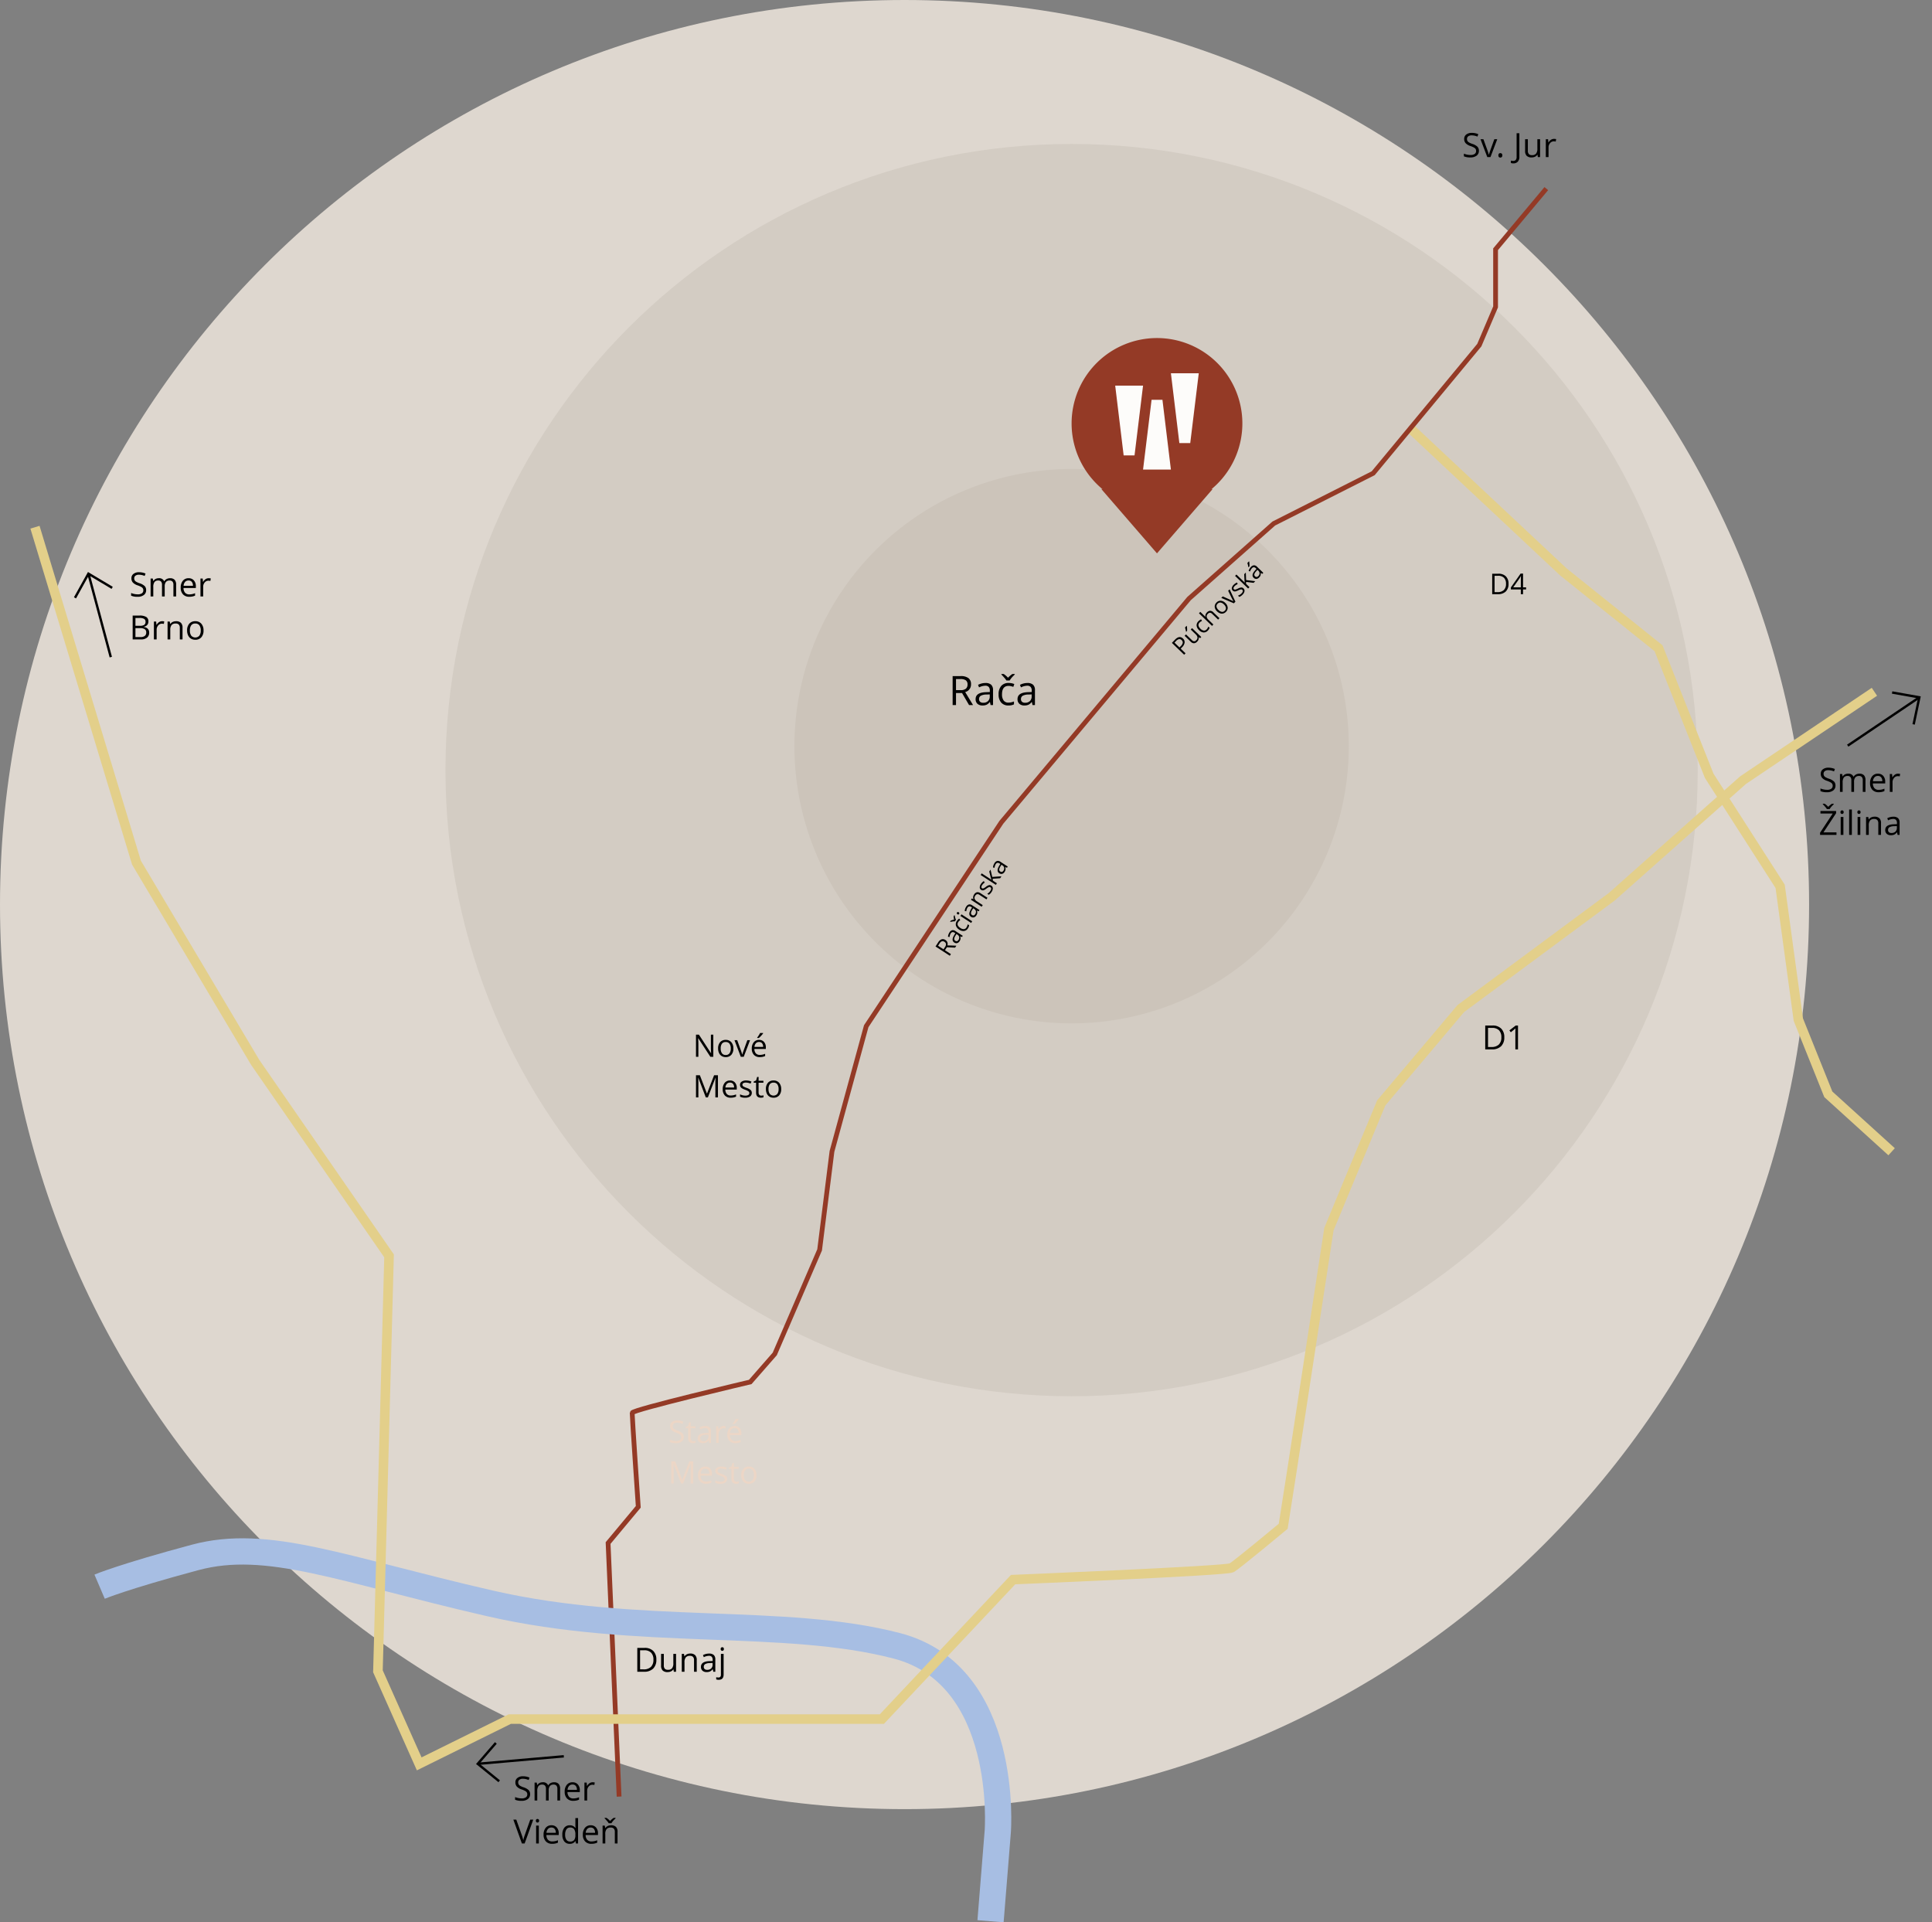 <svg xmlns="http://www.w3.org/2000/svg" width="808.963" height="804.881"><rect width="100%" height="100%" fill="#808080" stroke="none"/><g data-name="Group 2033"><path data-name="Path 19310" d="M378.751 0C587.93 0 757.5 169.573 757.5 378.751S587.93 757.5 378.751 757.5 0 587.93 0 378.751 169.573 0 378.751 0z" fill="#ded7cf"/><path data-name="Path 19423" d="M448.698 60.277c144.794 0 262.172 117.379 262.172 262.173S593.492 584.622 448.698 584.622 186.525 467.244 186.525 322.45 303.904 60.277 448.698 60.277z" fill="#d3ccc3"/><path data-name="Path 18977" d="M590.298 179.149l64.31 60.312 39.862 31.976 21.2 53.39 29.709 46.284L753 426.939l12.548 31.258 26.5 24.048" fill="none" stroke="#e3cf8a" stroke-width="4"/><path data-name="Path 19425" d="M448.699 196.37a116.061 116.061 0 11-116.061 116.061A116.061 116.061 0 01448.699 196.37z" fill="#ccc4ba"/><path data-name="Path 18978" d="M647.463 78.977l-21.236 25.386v24.156l-6.808 15.986-44.437 53.642-41.621 21.053-35.48 31.419-78.6 93.688-56.575 85.37-14.343 52.43-5.175 41.233-18.779 43.569-10.263 11.729s-49.4 11.615-49.443 12.928 2.553 39.356 2.553 39.356l-12.635 15.159 4.609 106.165" fill="none" stroke="#943a26" stroke-width="2"/><path data-name="Path 19424" d="M619.244 63.117a2.451 2.451 0 01-.957 2.059 4.15 4.15 0 01-2.6.738 6.506 6.506 0 01-2.732-.459v-1.121a7.2 7.2 0 001.34.41 7.049 7.049 0 001.435.15 2.9 2.9 0 001.75-.441 1.447 1.447 0 00.588-1.227 1.575 1.575 0 00-.209-.85 1.937 1.937 0 00-.7-.612 9.755 9.755 0 00-1.487-.636 4.746 4.746 0 01-1.989-1.183 2.611 2.611 0 01-.6-1.784 2.219 2.219 0 01.868-1.839 3.608 3.608 0 012.3-.684 6.769 6.769 0 012.741.547l-.362 1.012a6.2 6.2 0 00-2.408-.521 2.329 2.329 0 00-1.442.4 1.307 1.307 0 00-.52 1.1 1.687 1.687 0 00.191.851 1.8 1.8 0 00.646.608 8.026 8.026 0 001.391.612 5.507 5.507 0 012.164 1.2 2.366 2.366 0 01.592 1.67zm3.513 2.659l-2.843-7.492h1.216l1.613 4.443a21.031 21.031 0 01.643 2.023h.055a15.284 15.284 0 01.475-1.5q.4-1.138 1.794-4.966h1.22l-2.846 7.492zm4.648-.725a1.018 1.018 0 01.208-.694.756.756 0 01.6-.236.809.809 0 01.619.236.976.976 0 01.222.694.959.959 0 01-.226.684.8.8 0 01-.616.241.81.81 0 01-.582-.217.936.936 0 01-.224-.708zm6.241 3.356a2.292 2.292 0 01-1.012-.185v-.99a3.714 3.714 0 001.012.137 1.281 1.281 0 001.029-.41 1.766 1.766 0 00.355-1.183v-9.994h1.16v9.894a2.867 2.867 0 01-.66 2.017 2.434 2.434 0 01-1.883.715zm6.092-10.123v4.86a1.955 1.955 0 00.417 1.367 1.7 1.7 0 001.306.451 2.13 2.13 0 001.719-.643 3.241 3.241 0 00.543-2.1v-3.935h1.135v7.492h-.937l-.164-1h-.062a2.262 2.262 0 01-.967.848 3.251 3.251 0 01-1.412.294 2.864 2.864 0 01-2.046-.655 2.764 2.764 0 01-.68-2.078v-4.9zm10.944-.137a4.44 4.44 0 01.9.082l-.162 1.053a3.865 3.865 0 00-.82-.1 2 2 0 00-1.555.738 2.692 2.692 0 00-.646 1.839v4.017h-1.135v-7.492h.937l.129 1.392h.055a3.293 3.293 0 011-1.128 2.262 2.262 0 011.297-.401z"/><path data-name="Path 19434" d="M298.676 442.491h-1.232l-5.071-7.789h-.051q.1 1.371.1 2.514v5.275h-1v-9.28h1.224l5.059 7.757h.046q-.013-.171-.057-1.1t-.032-1.33v-5.327h1.014zm8.4-3.485a3.838 3.838 0 01-.857 2.656 3.018 3.018 0 01-2.368.956 3.136 3.136 0 01-1.657-.438 2.891 2.891 0 01-1.117-1.257 4.38 4.38 0 01-.394-1.917 3.832 3.832 0 01.851-2.65 3.008 3.008 0 012.361-.949 2.943 2.943 0 012.32.971 3.821 3.821 0 01.859 2.628zm-5.3 0a3.3 3.3 0 00.533 2.031 1.851 1.851 0 001.568.7 1.863 1.863 0 001.571-.7 3.285 3.285 0 00.536-2.034 3.232 3.232 0 00-.538-2.012 1.885 1.885 0 00-1.584-.689 1.855 1.855 0 00-1.562.679 3.269 3.269 0 00-.526 2.025zm8.408 3.485l-2.64-6.957h1.13l1.5 4.126a19.529 19.529 0 01.6 1.879h.051a14.192 14.192 0 01.441-1.393q.365-1.055 1.66-4.612h1.13l-2.64 6.957zm7.928.127a3.2 3.2 0 01-2.434-.939 3.637 3.637 0 01-.892-2.609 4.033 4.033 0 01.828-2.672 2.752 2.752 0 012.225-.99 2.624 2.624 0 012.069.86 3.3 3.3 0 01.762 2.269v.667h-4.792a2.758 2.758 0 00.619 1.86 2.141 2.141 0 001.654.634 5.6 5.6 0 002.222-.47v.939a5.576 5.576 0 01-1.057.346 5.939 5.939 0 01-1.204.105zm-.285-6.327a1.721 1.721 0 00-1.336.546 2.516 2.516 0 00-.587 1.511h3.637a2.317 2.317 0 00-.444-1.527 1.564 1.564 0 00-1.27-.53zm-.776-1.836q.3-.394.657-.952a10.9 10.9 0 00.555-.971h1.278v.133a9.383 9.383 0 01-.832 1.016 9.441 9.441 0 01-.958.933h-.7zm-21.517 25.036l-3.149-8.227h-.05q.089.978.089 2.323v5.904h-1v-9.28h1.627l2.94 7.655h.051l2.964-7.655h1.612v9.28h-1.079v-5.979q0-1.028.089-2.234h-.051l-3.174 8.213zm10.41.127a3.2 3.2 0 01-2.434-.939 3.637 3.637 0 01-.892-2.609 4.033 4.033 0 01.828-2.672 2.752 2.752 0 012.225-.99 2.624 2.624 0 012.069.86 3.3 3.3 0 01.762 2.269v.667h-4.792a2.758 2.758 0 00.619 1.86 2.141 2.141 0 001.654.635 5.6 5.6 0 002.222-.47v.939a5.576 5.576 0 01-1.054.345 5.939 5.939 0 01-1.207.105zm-.286-6.327a1.721 1.721 0 00-1.336.546 2.516 2.516 0 00-.587 1.511h3.637a2.317 2.317 0 00-.444-1.527 1.564 1.564 0 00-1.27-.53zm9.128 4.3a1.743 1.743 0 01-.724 1.5 3.4 3.4 0 01-2.031.527 4.417 4.417 0 01-2.158-.438v-.978a5.219 5.219 0 001.076.4 4.493 4.493 0 001.108.146 2.512 2.512 0 001.27-.263.907.907 0 00.092-1.5 5.542 5.542 0 00-1.374-.682 7.452 7.452 0 01-1.381-.632 1.886 1.886 0 01-.609-.613 1.6 1.6 0 01-.2-.819 1.561 1.561 0 01.692-1.343 3.224 3.224 0 011.9-.492 5.553 5.553 0 012.2.457l-.375.857a5.041 5.041 0 00-1.9-.432 2.184 2.184 0 00-1.13.235.726.726 0 00-.381.647.789.789 0 00.143.476 1.409 1.409 0 00.46.375 10.284 10.284 0 001.219.514 4.553 4.553 0 011.673.908 1.6 1.6 0 01.43 1.15zm3.965 1.157a3.442 3.442 0 00.54-.041 3.492 3.492 0 00.413-.086v.806a1.926 1.926 0 01-.5.136 3.79 3.79 0 01-.6.054q-2.019 0-2.019-2.126v-4.138h-1v-.508l1-.438.444-1.485h.609v1.612h2.013v.819h-2.021v4.094a1.408 1.408 0 00.3.965 1.038 1.038 0 00.821.336zm8.347-2.742a3.838 3.838 0 01-.857 2.656 3.018 3.018 0 01-2.368.955 3.136 3.136 0 01-1.657-.438 2.891 2.891 0 01-1.117-1.257 4.38 4.38 0 01-.394-1.917 3.832 3.832 0 01.851-2.65 3.008 3.008 0 012.361-.949 2.943 2.943 0 012.32.971 3.821 3.821 0 01.857 2.629zm-5.3 0a3.3 3.3 0 00.533 2.031 2.116 2.116 0 003.139 0 3.285 3.285 0 00.536-2.034 3.232 3.232 0 00-.536-2.015 1.885 1.885 0 00-1.584-.689 1.855 1.855 0 00-1.562.679 3.269 3.269 0 00-.53 2.028z"/><path data-name="Path 19435" d="M286.316 601.678a2.276 2.276 0 01-.889 1.91 3.853 3.853 0 01-2.412.686 6.042 6.042 0 01-2.539-.427v-1.039a6.685 6.685 0 001.244.381 6.546 6.546 0 001.333.14 2.69 2.69 0 001.625-.409 1.344 1.344 0 00.546-1.139 1.463 1.463 0 00-.194-.79 1.8 1.8 0 00-.647-.568 9.058 9.058 0 00-1.38-.592 4.407 4.407 0 01-1.85-1.1 2.424 2.424 0 01-.557-1.655 2.06 2.06 0 01.807-1.708 3.35 3.35 0 012.133-.635 6.286 6.286 0 012.545.508l-.336.939a5.752 5.752 0 00-2.234-.482 2.162 2.162 0 00-1.339.368 1.213 1.213 0 00-.482 1.022 1.566 1.566 0 00.178.79 1.673 1.673 0 00.6.565 7.453 7.453 0 001.292.568 5.114 5.114 0 012.007 1.118 2.2 2.2 0 01.549 1.549zm3.987 1.726a3.442 3.442 0 00.54-.041 3.493 3.493 0 00.413-.086v.806a1.926 1.926 0 01-.5.136 3.79 3.79 0 01-.6.054q-2.025.001-2.025-2.126v-4.138h-1v-.508l1-.438.444-1.485h.609v1.612h2.019v.819h-2.018v4.094a1.408 1.408 0 00.3.965 1.038 1.038 0 00.818.336zm6.62.743l-.21-.99h-.051a2.928 2.928 0 01-1.037.89 3.163 3.163 0 01-1.292.227 2.324 2.324 0 01-1.622-.533 1.945 1.945 0 01-.587-1.517q0-2.107 3.371-2.209l1.181-.038v-.43a1.764 1.764 0 00-.352-1.209 1.449 1.449 0 00-1.127-.39 4.591 4.591 0 00-1.968.533l-.326-.809a4.951 4.951 0 011.127-.438 4.88 4.88 0 011.228-.159 2.65 2.65 0 011.844.552 2.305 2.305 0 01.6 1.771v4.749zm-2.38-.743a2.139 2.139 0 001.546-.54 2 2 0 00.562-1.511v-.628l-1.054.044a3.833 3.833 0 00-1.812.39 1.177 1.177 0 00-.555 1.076 1.086 1.086 0 00.346.87 1.436 1.436 0 00.966.299zm8.506-6.341a4.123 4.123 0 01.832.076l-.146.978a3.589 3.589 0 00-.762-.1 1.854 1.854 0 00-1.444.686 2.5 2.5 0 00-.6 1.708v3.736h-1.055v-6.957h.87l.121 1.289h.051a3.058 3.058 0 01.933-1.047 2.1 2.1 0 011.199-.369zm4.811 7.211a3.2 3.2 0 01-2.434-.939 3.637 3.637 0 01-.892-2.609 4.033 4.033 0 01.828-2.672 2.752 2.752 0 012.225-.99 2.624 2.624 0 012.069.86 3.3 3.3 0 01.762 2.269v.667h-4.793a2.758 2.758 0 00.619 1.86 2.141 2.141 0 001.654.635 5.6 5.6 0 002.222-.47v.939a5.576 5.576 0 01-1.057.345 5.939 5.939 0 01-1.203.105zm-.286-6.327a1.721 1.721 0 00-1.336.546 2.516 2.516 0 00-.587 1.511h3.637a2.317 2.317 0 00-.444-1.527 1.564 1.564 0 00-1.27-.53zm-.781-1.836q.3-.394.657-.952a10.9 10.9 0 00.555-.971h1.282v.133a9.383 9.383 0 01-.832 1.016 9.441 9.441 0 01-.958.933h-.7zm-21.607 25.036l-3.149-8.227h-.05q.089.978.089 2.323v5.904h-1v-9.28h1.627l2.94 7.655h.051l2.964-7.655h1.612v9.28h-1.079v-5.979q0-1.028.089-2.234h-.051l-3.174 8.213zm10.41.127a3.2 3.2 0 01-2.434-.939 3.637 3.637 0 01-.892-2.609 4.033 4.033 0 01.828-2.672 2.752 2.752 0 012.225-.99 2.624 2.624 0 012.069.86 3.3 3.3 0 01.762 2.269v.667h-4.792a2.758 2.758 0 00.619 1.86 2.141 2.141 0 001.654.635 5.6 5.6 0 002.222-.47v.939a5.576 5.576 0 01-1.054.345 5.939 5.939 0 01-1.207.105zm-.286-6.327a1.721 1.721 0 00-1.336.546 2.516 2.516 0 00-.587 1.511h3.637a2.317 2.317 0 00-.444-1.527 1.564 1.564 0 00-1.27-.53zm9.128 4.3a1.743 1.743 0 01-.724 1.5 3.4 3.4 0 01-2.031.527 4.417 4.417 0 01-2.158-.438v-.978a5.219 5.219 0 001.076.4 4.493 4.493 0 001.108.146 2.512 2.512 0 001.27-.263.907.907 0 00.092-1.5 5.542 5.542 0 00-1.374-.682 7.452 7.452 0 01-1.381-.632 1.886 1.886 0 01-.609-.613 1.6 1.6 0 01-.2-.819 1.561 1.561 0 01.692-1.343 3.224 3.224 0 011.9-.492 5.553 5.553 0 012.2.457l-.375.857a5.041 5.041 0 00-1.9-.432 2.184 2.184 0 00-1.13.235.726.726 0 00-.381.647.789.789 0 00.143.476 1.409 1.409 0 00.46.375 10.284 10.284 0 001.219.514 4.553 4.553 0 011.673.908 1.6 1.6 0 01.43 1.15zm3.965 1.157a3.442 3.442 0 00.54-.041 3.492 3.492 0 00.413-.086v.806a1.926 1.926 0 01-.5.136 3.79 3.79 0 01-.6.054q-2.019 0-2.019-2.126v-4.138h-1v-.508l1-.438.444-1.485h.609v1.612h2.013v.819h-2.021v4.094a1.408 1.408 0 00.3.965 1.038 1.038 0 00.821.336zm8.347-2.742a3.838 3.838 0 01-.857 2.656 3.018 3.018 0 01-2.368.955 3.136 3.136 0 01-1.657-.438 2.891 2.891 0 01-1.117-1.257 4.38 4.38 0 01-.394-1.917 3.832 3.832 0 01.851-2.65 3.008 3.008 0 012.361-.949 2.943 2.943 0 012.32.971 3.821 3.821 0 01.857 2.629zm-5.3 0a3.3 3.3 0 00.533 2.031 2.116 2.116 0 003.139 0 3.285 3.285 0 00.536-2.034 3.232 3.232 0 00-.536-2.015 1.885 1.885 0 00-1.584-.689 1.855 1.855 0 00-1.562.679 3.269 3.269 0 00-.53 2.028z" fill="#ecd6c6"/><path data-name="Path 19437" d="M274.828 694.883a5.046 5.046 0 01-1.344 3.784 5.315 5.315 0 01-3.865 1.309h-2.769v-9.994h3.063a4.9 4.9 0 013.623 1.294 4.879 4.879 0 011.292 3.607zm-1.23.041a4.024 4.024 0 00-.982-2.948 3.931 3.931 0 00-2.916-.991h-1.688v7.991h1.415a4.3 4.3 0 003.124-1.027 4.046 4.046 0 001.046-3.025zm4.354-2.44v4.86a1.955 1.955 0 00.417 1.367 1.7 1.7 0 001.307.452 2.13 2.13 0 001.719-.643 3.241 3.241 0 00.543-2.1v-3.936h1.138v7.492h-.937l-.163-1h-.062a2.262 2.262 0 01-.967.848 3.251 3.251 0 01-1.412.294 2.864 2.864 0 01-2.047-.649 2.764 2.764 0 01-.68-2.078v-4.9zm12.653 7.492v-4.847a1.955 1.955 0 00-.417-1.367 1.7 1.7 0 00-1.306-.451 2.153 2.153 0 00-1.723.636 3.21 3.21 0 00-.547 2.1v3.929h-1.136v-7.492h.923l.185 1.025h.055a2.317 2.317 0 01.978-.858 3.176 3.176 0 011.4-.3 2.846 2.846 0 012.037.653 2.778 2.778 0 01.684 2.088v4.884zm8.071 0l-.226-1.066h-.055a3.153 3.153 0 01-1.119.953 3.407 3.407 0 01-1.391.25 2.5 2.5 0 01-1.747-.574 2.094 2.094 0 01-.632-1.634q0-2.27 3.63-2.379l1.271-.041v-.465a1.9 1.9 0 00-.379-1.3 1.56 1.56 0 00-1.213-.42 4.944 4.944 0 00-2.119.574l-.349-.868a5.332 5.332 0 011.213-.472 5.255 5.255 0 011.323-.171 2.854 2.854 0 011.986.595 2.482 2.482 0 01.646 1.907v5.111zm-2.561-.8a2.3 2.3 0 001.661-.581 2.15 2.15 0 00.6-1.627v-.677l-1.135.048a4.128 4.128 0 00-1.952.42 1.268 1.268 0 00-.6 1.159 1.169 1.169 0 00.373.937 1.546 1.546 0 001.053.321zm4.833 4.163a2.731 2.731 0 01-1.053-.171v-.922a3.328 3.328 0 00.93.137.977.977 0 00.783-.291 1.333 1.333 0 00.25-.885v-8.723h1.135v8.64q-.001 2.215-2.045 2.215zm.813-12.886a.754.754 0 01.191-.571.669.669 0 01.479-.181.669.669 0 01.472.185.74.74 0 01.2.567.752.752 0 01-.2.571.662.662 0 01-.472.188.655.655 0 01-.479-.188.768.768 0 01-.191-.57z"/><path data-name="Path 19430" d="M768.549 328.917a2.451 2.451 0 01-.957 2.059 4.15 4.15 0 01-2.6.738 6.506 6.506 0 01-2.732-.459v-1.121a7.2 7.2 0 001.34.41 7.049 7.049 0 001.435.15 2.9 2.9 0 001.75-.441 1.447 1.447 0 00.588-1.227 1.575 1.575 0 00-.209-.85 1.937 1.937 0 00-.7-.612 9.755 9.755 0 00-1.487-.636 4.746 4.746 0 01-1.989-1.183 2.611 2.611 0 01-.6-1.784 2.219 2.219 0 01.868-1.839 3.608 3.608 0 012.3-.684 6.769 6.769 0 012.741.547l-.362 1.012a6.2 6.2 0 00-2.408-.521 2.329 2.329 0 00-1.442.4 1.307 1.307 0 00-.52 1.1 1.687 1.687 0 00.191.851 1.8 1.8 0 00.646.608 8.026 8.026 0 001.391.612 5.507 5.507 0 012.164 1.2 2.366 2.366 0 01.592 1.67zm11.423 2.659v-4.874a2.023 2.023 0 00-.383-1.343 1.481 1.481 0 00-1.189-.448 1.92 1.92 0 00-1.565.608 2.891 2.891 0 00-.506 1.873v4.184h-1.136v-4.874a2.023 2.023 0 00-.383-1.343 1.49 1.49 0 00-1.2-.448 1.853 1.853 0 00-1.562.639 3.459 3.459 0 00-.5 2.1v3.926h-1.126v-7.492h.923l.185 1.025h.055a2.23 2.23 0 01.906-.854 2.767 2.767 0 011.309-.308 2.226 2.226 0 012.3 1.271h.055a2.389 2.389 0 01.971-.93 3.012 3.012 0 011.449-.342 2.537 2.537 0 011.9.653 2.921 2.921 0 01.632 2.088v4.889zm6.638.137a3.442 3.442 0 01-2.622-1.012 3.917 3.917 0 01-.96-2.81 4.344 4.344 0 01.892-2.878 2.963 2.963 0 012.4-1.066 2.825 2.825 0 012.229.926 3.55 3.55 0 01.82 2.444v.718h-5.166a2.97 2.97 0 00.667 2 2.305 2.305 0 001.781.684 6.035 6.035 0 002.393-.506v1.014a6.005 6.005 0 01-1.139.373 6.4 6.4 0 01-1.296.113zm-.308-6.815a1.853 1.853 0 00-1.439.588 2.71 2.71 0 00-.628 1.626h3.917a2.5 2.5 0 00-.479-1.644 1.684 1.684 0 00-1.371-.571zm8.415-.95a4.44 4.44 0 01.9.082l-.162 1.052a3.865 3.865 0 00-.82-.1 2 2 0 00-1.555.738 2.692 2.692 0 00-.645 1.836v4.02h-1.136v-7.492h.936l.13 1.392h.055a3.293 3.293 0 011-1.128 2.262 2.262 0 011.297-.401zm-25.751 25.628h-6.87v-.909l5.3-8.039h-5.136v-1.046h6.555v.909l-5.3 8.032h5.451zm-5.731-13.036h.786a7.77 7.77 0 011.5 1.292 9.956 9.956 0 011.514-1.292h.81v.171l-.452.465a8.012 8.012 0 00-1.3 1.606h-1.133a5.445 5.445 0 00-.506-.706q-.349-.436-1.219-1.365zm8.629 13.036h-1.135v-7.492h1.135zm-1.229-9.522a.754.754 0 01.191-.571.709.709 0 01.95 0 .74.74 0 01.2.567.752.752 0 01-.2.571.694.694 0 01-.95 0 .768.768 0 01-.191-.567zm4.77 9.522h-1.135v-10.637h1.135zm3.541 0h-1.135v-7.492h1.135zm-1.23-9.522a.754.754 0 01.191-.571.709.709 0 01.95 0 .74.74 0 01.2.567.752.752 0 01-.2.571.694.694 0 01-.95 0 .768.768 0 01-.191-.567zm8.763 9.522v-4.847a1.955 1.955 0 00-.417-1.367 1.7 1.7 0 00-1.306-.451 2.153 2.153 0 00-1.723.636 3.21 3.21 0 00-.547 2.1v3.929h-1.134v-7.492h.923l.185 1.025h.055a2.317 2.317 0 01.978-.858 3.176 3.176 0 011.4-.3 2.846 2.846 0 012.037.653 2.778 2.778 0 01.684 2.088v4.884zm8.073 0l-.226-1.066h-.055a3.153 3.153 0 01-1.118.954 3.407 3.407 0 01-1.391.25 2.5 2.5 0 01-1.747-.574 2.094 2.094 0 01-.632-1.634q0-2.27 3.63-2.379l1.271-.041v-.465a1.9 1.9 0 00-.379-1.3 1.56 1.56 0 00-1.213-.42 4.944 4.944 0 00-2.119.574l-.349-.868a5.332 5.332 0 011.213-.472 5.255 5.255 0 011.323-.171 2.854 2.854 0 011.986.595 2.482 2.482 0 01.646 1.907v5.11zm-2.563-.8a2.3 2.3 0 001.665-.581 2.15 2.15 0 00.6-1.627v-.677l-1.135.048a4.128 4.128 0 00-1.952.42 1.268 1.268 0 00-.6 1.159 1.169 1.169 0 00.373.937 1.546 1.546 0 001.049.321z"/><path data-name="Path 19438" d="M221.962 751.223a2.451 2.451 0 01-.957 2.059 4.15 4.15 0 01-2.6.738 6.506 6.506 0 01-2.732-.459v-1.121a7.2 7.2 0 001.34.41 7.049 7.049 0 001.435.15 2.9 2.9 0 001.75-.441 1.447 1.447 0 00.588-1.227 1.575 1.575 0 00-.209-.85 1.937 1.937 0 00-.7-.612 9.755 9.755 0 00-1.487-.636 4.746 4.746 0 01-1.989-1.183 2.611 2.611 0 01-.6-1.784 2.219 2.219 0 01.868-1.839 3.608 3.608 0 012.3-.684 6.769 6.769 0 012.741.547l-.362 1.012a6.2 6.2 0 00-2.408-.521 2.329 2.329 0 00-1.442.4 1.307 1.307 0 00-.52 1.1 1.687 1.687 0 00.191.851 1.8 1.8 0 00.646.608 8.026 8.026 0 001.391.612 5.507 5.507 0 012.164 1.2 2.366 2.366 0 01.592 1.67zm11.423 2.659v-4.874a2.023 2.023 0 00-.383-1.343 1.481 1.481 0 00-1.189-.448 1.92 1.92 0 00-1.565.608 2.891 2.891 0 00-.506 1.873v4.184h-1.136v-4.874a2.023 2.023 0 00-.383-1.343 1.49 1.49 0 00-1.2-.448 1.853 1.853 0 00-1.562.639 3.459 3.459 0 00-.5 2.1v3.926h-1.126v-7.492h.923l.185 1.025h.055a2.23 2.23 0 01.906-.854 2.767 2.767 0 011.309-.308 2.226 2.226 0 012.3 1.271h.055a2.389 2.389 0 01.971-.93 3.012 3.012 0 011.449-.342 2.537 2.537 0 011.9.653 2.921 2.921 0 01.632 2.088v4.889zm6.638.137a3.442 3.442 0 01-2.622-1.012 3.917 3.917 0 01-.96-2.81 4.344 4.344 0 01.892-2.878 2.963 2.963 0 012.4-1.066 2.825 2.825 0 012.229.926 3.55 3.55 0 01.82 2.444v.718h-5.166a2.97 2.97 0 00.667 2 2.305 2.305 0 001.781.684 6.035 6.035 0 002.393-.506v1.014a6.005 6.005 0 01-1.139.373 6.4 6.4 0 01-1.296.113zm-.308-6.815a1.853 1.853 0 00-1.439.588 2.71 2.71 0 00-.628 1.626h3.917a2.5 2.5 0 00-.479-1.644 1.684 1.684 0 00-1.371-.571zm8.415-.95a4.44 4.44 0 01.9.082l-.162 1.052a3.865 3.865 0 00-.82-.1 2 2 0 00-1.555.738 2.692 2.692 0 00-.645 1.836v4.02h-1.136v-7.492h.936l.13 1.392h.055a3.293 3.293 0 011-1.128 2.262 2.262 0 011.297-.401zm-26.1 15.634h1.251l-3.603 9.994h-1.148l-3.582-9.994h1.23l2.3 6.467a18.138 18.138 0 01.629 2.167 18.089 18.089 0 01.641-2.208zm3.589 9.994h-1.135v-7.492h1.135zm-1.231-9.522a.754.754 0 01.191-.571.709.709 0 01.95 0 .74.74 0 01.2.567.752.752 0 01-.2.571.694.694 0 01-.95 0 .768.768 0 01-.191-.567zm6.8 9.659a3.442 3.442 0 01-2.622-1.012 3.917 3.917 0 01-.96-2.81 4.344 4.344 0 01.892-2.878 2.963 2.963 0 012.4-1.066 2.825 2.825 0 012.229.926 3.55 3.55 0 01.821 2.444v.718h-5.164a2.97 2.97 0 00.667 2 2.305 2.305 0 001.781.684 6.035 6.035 0 002.393-.506v1.012a6.005 6.005 0 01-1.138.373 6.4 6.4 0 01-1.297.115zm-.308-6.815a1.853 1.853 0 00-1.439.588 2.71 2.71 0 00-.632 1.627h3.919a2.5 2.5 0 00-.479-1.644 1.684 1.684 0 00-1.366-.572zm10.099 5.678h-.061a2.666 2.666 0 01-2.352 1.142 2.782 2.782 0 01-2.287-1 4.423 4.423 0 01-.817-2.857 4.5 4.5 0 01.82-2.878 2.76 2.76 0 012.283-1.025 2.724 2.724 0 012.338 1.107h.089l-.044-.551-.027-.526v-3.049h1.127v10.637h-.923zm-2.27.191a2.066 2.066 0 001.685-.632 3.2 3.2 0 00.523-2.041v-.239a3.76 3.76 0 00-.529-2.279 2.012 2.012 0 00-1.692-.68 1.737 1.737 0 00-1.528.776 3.858 3.858 0 00-.53 2.191 3.7 3.7 0 00.526 2.167 1.783 1.783 0 001.546.733zm8.914.95a3.442 3.442 0 01-2.622-1.012 3.917 3.917 0 01-.96-2.81 4.344 4.344 0 01.892-2.878 2.963 2.963 0 012.4-1.066 2.825 2.825 0 012.229.926 3.55 3.55 0 01.82 2.444v.718h-5.164a2.97 2.97 0 00.667 2 2.305 2.305 0 001.781.684 6.035 6.035 0 002.393-.506v1.012a6.005 6.005 0 01-1.138.373 6.4 6.4 0 01-1.297.111zm-.308-6.815a1.853 1.853 0 00-1.439.588 2.71 2.71 0 00-.632 1.627h3.917a2.5 2.5 0 00-.479-1.644 1.684 1.684 0 00-1.366-.576zm10.125 6.674v-4.847a1.955 1.955 0 00-.417-1.367 1.7 1.7 0 00-1.306-.451 2.153 2.153 0 00-1.723.636 3.21 3.21 0 00-.547 2.1v3.929h-1.134v-7.492h.923l.185 1.025h.055a2.317 2.317 0 01.978-.858 3.176 3.176 0 011.4-.3 2.846 2.846 0 012.037.653 2.778 2.778 0 01.684 2.088v4.884zm-4.286-10.726h.786a7.77 7.77 0 011.5 1.292 9.956 9.956 0 011.508-1.292h.813v.171l-.451.465a8.012 8.012 0 00-1.3 1.606h-1.133a5.445 5.445 0 00-.506-.711q-.349-.431-1.217-1.36z"/><path data-name="Path 19431" d="M400.298 290.177v5.047h-1.412v-12.136h3.332a5.237 5.237 0 013.3.855 3.1 3.1 0 011.063 2.573 3.223 3.223 0 01-2.44 3.254l3.295 5.454h-1.668l-2.939-5.047zm0-1.212h1.934a3.34 3.34 0 002.191-.594 2.209 2.209 0 00.7-1.781 2.026 2.026 0 00-.71-1.735 3.845 3.845 0 00-2.281-.531h-1.834zm14.484 6.259l-.274-1.295h-.066a3.828 3.828 0 01-1.357 1.158 4.137 4.137 0 01-1.689.3 3.039 3.039 0 01-2.121-.7 2.543 2.543 0 01-.768-1.984q0-2.756 4.408-2.889l1.544-.05v-.564a2.307 2.307 0 00-.461-1.576 1.9 1.9 0 00-1.473-.51 6 6 0 00-2.573.7l-.424-1.057a6.475 6.475 0 011.473-.573 6.381 6.381 0 011.606-.208 3.465 3.465 0 012.411.722 3.014 3.014 0 01.784 2.316v6.21zm-3.112-.971a2.8 2.8 0 002.021-.706 2.61 2.61 0 00.735-1.976v-.822l-1.378.058a5.012 5.012 0 00-2.37.51 1.539 1.539 0 00-.727 1.407 1.42 1.42 0 00.452 1.137 1.878 1.878 0 001.267.392zm10.608 1.137a3.883 3.883 0 01-3.06-1.216 5 5 0 01-1.083-3.441 5.157 5.157 0 011.1-3.528 3.96 3.96 0 013.134-1.245 6.218 6.218 0 011.312.141 4.321 4.321 0 011.029.332l-.423 1.17a6.479 6.479 0 00-1-.3 4.447 4.447 0 00-.955-.12q-2.772 0-2.772 3.536a4.211 4.211 0 00.677 2.573 2.354 2.354 0 002 .9 6.129 6.129 0 002.333-.49v1.22a4.971 4.971 0 01-2.292.468zm-2.98-13.19h.955a9.434 9.434 0 011.818 1.569 12.089 12.089 0 011.834-1.569h.988v.208l-.548.564a9.729 9.729 0 00-1.577 1.952h-1.378a6.612 6.612 0 00-.614-.863q-.423-.523-1.478-1.652zm13.032 13.024l-.274-1.295h-.066a3.828 3.828 0 01-1.357 1.158 4.137 4.137 0 01-1.689.3 3.039 3.039 0 01-2.121-.7 2.543 2.543 0 01-.768-1.984q0-2.756 4.408-2.889l1.544-.05v-.564a2.307 2.307 0 00-.461-1.576 1.9 1.9 0 00-1.473-.51 6 6 0 00-2.573.7l-.423-1.054a6.475 6.475 0 011.473-.573 6.381 6.381 0 011.606-.208 3.465 3.465 0 012.411.722 3.014 3.014 0 01.784 2.316v6.207zm-3.112-.971a2.8 2.8 0 002.021-.706 2.61 2.61 0 00.735-1.976v-.822l-1.378.058a5.012 5.012 0 00-2.37.51 1.539 1.539 0 00-.727 1.407 1.42 1.42 0 00.452 1.137 1.878 1.878 0 001.267.392z"/><path data-name="Path 19432" d="M395.669 397.869l2.49 1.618-.452.697-5.99-3.89 1.067-1.644a3.082 3.082 0 011.477-1.356 1.824 1.824 0 011.612.3 1.9 1.9 0 01.827 2.248l3.748.122-.535.824-3.433-.168zm-.599-.389l.62-.954a1.966 1.966 0 00.41-1.272 1.3 1.3 0 00-.655-.914 1.193 1.193 0 00-1.085-.207 2.263 2.263 0 00-.992.954l-.588.905zm7.733-5.142l-.727-.28-.021.033a2.253 2.253 0 01.135 1.042 2.434 2.434 0 01-.389.931 1.788 1.788 0 01-1.024.824 1.5 1.5 0 01-1.225-.257q-1.36-.883-.014-3.102l.471-.778-.28-.182a1.358 1.358 0 00-.928-.28 1.116 1.116 0 00-.727.567 3.533 3.533 0 00-.481 1.494l-.656-.13a3.81 3.81 0 01.19-.91 3.756 3.756 0 01.413-.86 2.04 2.04 0 011.129-.958 1.774 1.774 0 011.394.356l3.065 1.99zm-1.478 1.226a1.646 1.646 0 00.3-1.224 1.536 1.536 0 00-.739-.996l-.405-.263-.415.696a2.95 2.95 0 00-.508 1.333.905.905 0 00.462.81.835.835 0 00.708.144 1.1 1.1 0 00.597-.5zm3.965-4.87a2.285 2.285 0 01-1.581 1.12 2.943 2.943 0 01-2.05-.567 3.034 3.034 0 01-1.388-1.673 2.33 2.33 0 01.39-1.946 3.66 3.66 0 01.49-.601 2.542 2.542 0 01.497-.399l.442.584a3.813 3.813 0 00-.469.395 2.617 2.617 0 00-.366.433q-.889 1.368.856 2.502a2.478 2.478 0 001.489.49 1.386 1.386 0 001.084-.703 3.607 3.607 0 00.504-1.315l.603.39a2.925 2.925 0 01-.501 1.29zm-7.467-2.76l.306-.47a5.553 5.553 0 011.357-.395 7.114 7.114 0 01-.185-1.41l.317-.487.102.066.103.452a5.726 5.726 0 00.457 1.403l-.442.68a3.892 3.892 0 00-.623.027q-.395.04-1.29.2zm9.254-.175l-.442.68-4.49-2.916.442-.68zm-6.184-2.969a.538.538 0 01-.268-.337.478.478 0 01.078-.357.478.478 0 01.294-.21.53.53 0 01.418.1.537.537 0 01.265.342.473.473 0 01-.072.356.468.468 0 01-.298.214.548.548 0 01-.417-.108zm8.914-1.234l-.727-.28-.021.032a2.253 2.253 0 01.135 1.042 2.434 2.434 0 01-.389.932 1.788 1.788 0 01-1.024.824 1.5 1.5 0 01-1.226-.257q-1.36-.883-.013-3.102l.47-.778-.28-.182a1.358 1.358 0 00-.927-.28 1.116 1.116 0 00-.725.565 3.533 3.533 0 00-.48 1.494l-.657-.13a3.81 3.81 0 01.19-.91 3.756 3.756 0 01.413-.86 2.04 2.04 0 011.13-.958 1.774 1.774 0 011.393.356l3.064 1.99zm-1.477 1.225a1.646 1.646 0 00.3-1.224 1.536 1.536 0 00-.74-.996l-.405-.263-.413.699a2.95 2.95 0 00-.508 1.333.905.905 0 00.462.81.835.835 0 00.706.14 1.1 1.1 0 00.598-.5zm4.71-6.202l-2.904-1.887a1.4 1.4 0 00-.984-.28 1.214 1.214 0 00-.778.606 1.539 1.539 0 00-.29 1.28 2.294 2.294 0 001.046 1.145l2.355 1.53-.442.68-4.49-2.916.359-.553.686.288.021-.033a1.656 1.656 0 01-.133-.921 2.27 2.27 0 01.363-.957 2.034 2.034 0 011.184-.967 1.986 1.986 0 011.518.404l2.93 1.903zm2.006-5.77a1.342 1.342 0 01.663 1.096 2.617 2.617 0 01-.509 1.532 3.402 3.402 0 01-1.187 1.21l-.633-.411a4.017 4.017 0 00.71-.527 3.458 3.458 0 00.558-.654 1.933 1.933 0 00.365-.929.67.67 0 00-.332-.624.67.67 0 00-.597-.064 4.265 4.265 0 00-1.017.601 5.735 5.735 0 01-.986.626 1.452 1.452 0 01-.65.137 1.23 1.23 0 01-.613-.214 1.2 1.2 0 01-.577-1.01 2.481 2.481 0 01.478-1.43 4.274 4.274 0 011.216-1.226l.396.601a3.88 3.88 0 00-1.074 1.044 1.68 1.68 0 00-.322.828.56.56 0 00.26.518.607.607 0 00.367.107 1.085 1.085 0 00.435-.14 7.915 7.915 0 00.846-.569 3.502 3.502 0 011.29-.698 1.232 1.232 0 01.913.196zm.082-2.475a9.537 9.537 0 01-.307-.962l-.594-2.449.525-.807.731 3.062 3.84-.272-.534.823-3.152.207.11.801 1.679 1.09-.436.671-6.377-4.142.436-.67 3.38 2.195q.226.146.675.485zm6.514-4.998l-.727-.28-.02.032a2.253 2.253 0 01.135 1.043 2.434 2.434 0 01-.388.929 1.788 1.788 0 01-1.024.824 1.5 1.5 0 01-1.226-.257q-1.36-.884-.013-3.102l.47-.778-.28-.182a1.358 1.358 0 00-.928-.28 1.116 1.116 0 00-.724.565 3.533 3.533 0 00-.48 1.493l-.657-.129a3.81 3.81 0 01.19-.91 3.756 3.756 0 01.413-.86 2.04 2.04 0 011.13-.958 1.774 1.774 0 011.392.356l3.064 1.99zm-1.475 1.223a1.646 1.646 0 00.3-1.224 1.536 1.536 0 00-.74-.995l-.405-.263-.414.698a2.95 2.95 0 00-.508 1.334.905.905 0 00.462.81.835.835 0 00.706.14 1.1 1.1 0 00.599-.5z"/><path data-name="Path 19426" d="M495.332 267.369a2 2 0 01.684 1.69 3.351 3.351 0 01-1.052 1.928l-.584.604 2.02 1.952-.577.597-5.133-4.962 1.286-1.33q1.86-1.925 3.356-.48zm-1.466 3.729l.52-.537a2.776 2.776 0 00.855-1.398 1.314 1.314 0 00-.479-1.149 1.232 1.232 0 00-1.081-.4 2.423 2.423 0 00-1.254.798l-.644.667zm2.735-5.464l2.497 2.413a1.4 1.4 0 00.91.463 1.213 1.213 0 00.88-.447 1.522 1.522 0 00.525-1.203 2.315 2.315 0 00-.81-1.321l-2.02-1.955.563-.583 3.848 3.72-.465.481-.598-.415-.03.032a1.616 1.616 0 01-.046.917 2.322 2.322 0 01-.547.873 2.046 2.046 0 01-1.352.728 1.975 1.975 0 01-1.405-.682l-2.516-2.433zm-.006-1.188q-.053-.377-.175-.872a8.382 8.382 0 00-.24-.826l.685-.71.072.07a7.218 7.218 0 01.117 1.003 7.262 7.262 0 01.004 1.03l-.374.386zm9.151-.429a2.284 2.284 0 01-1.765.798 2.942 2.942 0 01-1.898-.95 3.033 3.033 0 01-1.042-1.906 2.329 2.329 0 01.755-1.834 3.658 3.658 0 01.595-.497 2.541 2.541 0 01.564-.296l.322.657a3.811 3.811 0 00-.535.298 2.616 2.616 0 00-.442.355q-1.133 1.172.362 2.618a2.477 2.477 0 001.367.765 1.385 1.385 0 001.198-.482 3.605 3.605 0 00.74-1.193l.517.499a2.924 2.924 0 01-.738 1.168zm4.296-4.587l-2.49-2.406a1.4 1.4 0 00-.91-.464 1.213 1.213 0 00-.88.447 1.528 1.528 0 00-.527 1.206 2.325 2.325 0 00.809 1.321l2.014 1.948-.563.583-5.465-5.282.564-.583 1.654 1.598a5.011 5.011 0 01.467.506l.037-.038a1.653 1.653 0 01.036-.912 2.214 2.214 0 01.541-.879 2.065 2.065 0 011.358-.734 1.964 1.964 0 011.407.676l2.512 2.429zm3.003-6.965a2.952 2.952 0 011.011 1.894 2.322 2.322 0 01-.735 1.822 2.412 2.412 0 01-1.13.681 2.224 2.224 0 01-1.292-.054 3.369 3.369 0 01-1.269-.81 2.948 2.948 0 01-1.012-1.887 2.314 2.314 0 01.738-1.813 2.264 2.264 0 011.777-.764 2.939 2.939 0 011.912.931zm-2.833 2.931a2.54 2.54 0 001.408.792 1.424 1.424 0 001.225-.494 1.433 1.433 0 00.455-1.24 2.527 2.527 0 00-.835-1.389 2.486 2.486 0 00-1.402-.78 1.45 1.45 0 00-1.227.507 1.427 1.427 0 00-.459 1.226 2.514 2.514 0 00.835 1.378zm6.424-2.788l-5.258-2.262.604-.625 3.083 1.378a15.022 15.022 0 011.358.674l.027-.028a10.917 10.917 0 01-.533-.983q-.386-.77-1.66-3.387l.604-.625 2.433 5.177zm4.017-6.256a1.341 1.341 0 01.44 1.2 2.616 2.616 0 01-.79 1.407 3.4 3.4 0 01-1.397.959l-.542-.524a4.015 4.015 0 00.797-.381 3.456 3.456 0 00.673-.535 1.932 1.932 0 00.535-.842.67.67 0 00-.207-.675.67.67 0 00-.573-.177 4.263 4.263 0 00-1.112.395 5.732 5.732 0 01-1.087.426 1.451 1.451 0 01-.665.01 1.229 1.229 0 01-.56-.327 1.2 1.2 0 01-.373-1.1 2.48 2.48 0 01.743-1.313 4.272 4.272 0 011.427-.97l.274.665a3.878 3.878 0 00-1.254.82 1.68 1.68 0 00-.474.75.559.559 0 00.156.558.607.607 0 00.34.175 1.084 1.084 0 00.453-.054 7.91 7.91 0 00.94-.397 3.5 3.5 0 011.397-.438 1.231 1.231 0 01.859.368zm.553-2.413a9.532 9.532 0 01-.117-1.003l-.115-2.516.669-.691.132 3.143 3.82.468-.682.705-3.132-.399-.044.807 1.438 1.39-.556.575-5.464-5.282.556-.575 2.896 2.8q.193.186.57.604zm7.348-3.66l-.66-.414-.027.028a2.252 2.252 0 01-.066 1.048 2.433 2.433 0 01-.56.84 1.787 1.787 0 01-1.162.611 1.5 1.5 0 01-1.153-.486q-1.166-1.126.58-3.045l.61-.673-.24-.233a1.357 1.357 0 00-.857-.451 1.115 1.115 0 00-.818.415 3.531 3.531 0 00-.758 1.373l-.619-.252a3.809 3.809 0 01.36-.857 3.754 3.754 0 01.57-.764 2.039 2.039 0 011.29-.725 1.773 1.773 0 011.3.616l2.626 2.538zm-1.683.919a1.645 1.645 0 00.528-1.143 1.535 1.535 0 00-.536-1.119l-.347-.335-.539.607a2.948 2.948 0 00-.753 1.21.905.905 0 00.298.883.835.835 0 00.666.274 1.1 1.1 0 00.683-.377zm-4.166-3.762q-.053-.377-.175-.872a8.382 8.382 0 00-.24-.826l.685-.71.072.07a7.218 7.218 0 01.116 1.003 7.262 7.262 0 01.004 1.03l-.376.389z"/><path data-name="Path 19427" d="M631.645 244.422a4.325 4.325 0 01-1.152 3.243 4.555 4.555 0 01-3.313 1.122h-2.373v-8.566h2.622a4.2 4.2 0 013.108 1.107 4.182 4.182 0 011.108 3.094zm-1.055.035a3.449 3.449 0 00-.841-2.525 3.37 3.37 0 00-2.5-.85h-1.446v6.844h1.213a3.688 3.688 0 002.678-.876 3.468 3.468 0 00.896-2.593zm8.408 2.361h-1.269v1.969h-.932v-1.969h-4.168v-.85l4.066-5.795h1.034v5.76H639zm-2.2-.885v-2.846q0-.838.059-1.893h-.047a8.8 8.8 0 01-.527.932l-2.681 3.807z"/><path data-name="Path 19433" d="M629.872 434.292a5.046 5.046 0 01-1.344 3.784 5.315 5.315 0 01-3.865 1.309h-2.769v-9.994h3.063a4.9 4.9 0 013.623 1.294 4.879 4.879 0 011.292 3.607zm-1.23.041a4.024 4.024 0 00-.982-2.948 3.931 3.931 0 00-2.916-.991h-1.688v7.991h1.415a4.3 4.3 0 003.124-1.027 4.046 4.046 0 001.046-3.025zm6.972 5.052h-1.108v-7.123q0-.889.055-1.682-.144.144-.321.3t-1.627 1.334l-.6-.779 2.646-2.044h.957z"/><path data-name="Path 19428" d="M484.449 141.545a35.751 35.751 0 11-35.751 35.751 35.751 35.751 0 0135.751-35.751z" fill="#943a26"/><g data-name="Ikona Terrasy-black"><g data-name="Group 1756" fill="#fdfcfa"><path data-name="Path 14911" d="M478.616 196.62l3.568-29.22h4.553l3.539 29.22z"/><path data-name="Path 14912" d="M501.943 156.301l-3.568 29.22h-4.553l-3.54-29.22z"/><path data-name="Path 14913" d="M478.616 161.467l-3.568 29.22h-4.553l-3.54-29.22z"/></g></g><path data-name="Path 19429" d="M484.449 231.7l-23.315-26.943h46.631z" fill="#943a26"/><path data-name="Path 18979" d="M41.711 664.358s9.572-4.092 39.973-12.248 61.191 4.937 123.465 19.234 123.159 5.435 170.434 17.792 42.2 77.7 42.2 77.7l-3.029 37.6" fill="none" stroke="#a7bee3" stroke-width="11"/><path data-name="Path 18980" d="M784.851 289.658l-55 36.99-54.991 48.841-63.2 46.808-33.313 39.5-21.9 52.85-15.485 101.062-3.666 23.365s-19.362 16.1-21.581 17.382-91.513 4.935-91.513 4.935l-54.953 58.406h-155.8l-37.918 18.748-17.284-38.762 4.655-173.941-56.044-81.021-49.715-83.625-42.5-140.448" fill="none" stroke="#e3cf8a" stroke-width="4"/><path data-name="Path 19436" d="M61.188 247.078a2.451 2.451 0 01-.957 2.059 4.15 4.15 0 01-2.6.738 6.506 6.506 0 01-2.732-.459v-1.121a7.2 7.2 0 001.34.41 7.049 7.049 0 001.435.15 2.9 2.9 0 001.75-.441 1.447 1.447 0 00.588-1.227 1.575 1.575 0 00-.209-.85 1.937 1.937 0 00-.7-.612 9.755 9.755 0 00-1.487-.636 4.746 4.746 0 01-1.989-1.183 2.611 2.611 0 01-.6-1.784 2.219 2.219 0 01.868-1.839 3.608 3.608 0 012.3-.684 6.769 6.769 0 012.741.547l-.362 1.012a6.2 6.2 0 00-2.408-.521 2.329 2.329 0 00-1.442.4 1.307 1.307 0 00-.52 1.1 1.687 1.687 0 00.191.851 1.8 1.8 0 00.646.608 8.026 8.026 0 001.391.612 5.507 5.507 0 012.164 1.2 2.366 2.366 0 01.592 1.67zm11.423 2.659v-4.874a2.023 2.023 0 00-.383-1.343 1.481 1.481 0 00-1.189-.448 1.92 1.92 0 00-1.565.608 2.891 2.891 0 00-.506 1.873v4.184h-1.136v-4.874a2.023 2.023 0 00-.383-1.343 1.49 1.49 0 00-1.2-.448 1.853 1.853 0 00-1.562.639 3.459 3.459 0 00-.5 2.1v3.926h-1.126v-7.492h.923l.185 1.025h.055a2.23 2.23 0 01.906-.854 2.767 2.767 0 011.309-.308 2.226 2.226 0 012.3 1.271h.055a2.389 2.389 0 01.971-.93 3.012 3.012 0 011.449-.342 2.537 2.537 0 011.9.653 2.921 2.921 0 01.632 2.088v4.889zm6.638.137a3.442 3.442 0 01-2.622-1.012 3.917 3.917 0 01-.96-2.81 4.344 4.344 0 01.892-2.878 2.963 2.963 0 012.4-1.066 2.825 2.825 0 012.229.926 3.55 3.55 0 01.82 2.444v.718h-5.166a2.97 2.97 0 00.667 2 2.305 2.305 0 001.781.684 6.035 6.035 0 002.393-.506v1.014a6.005 6.005 0 01-1.139.373 6.4 6.4 0 01-1.296.113zm-.308-6.815a1.853 1.853 0 00-1.439.588 2.71 2.71 0 00-.628 1.626h3.917a2.5 2.5 0 00-.479-1.644 1.684 1.684 0 00-1.371-.571zm8.415-.95a4.44 4.44 0 01.9.082l-.162 1.052a3.865 3.865 0 00-.82-.1 2 2 0 00-1.555.738 2.692 2.692 0 00-.645 1.836v4.02h-1.136v-7.492h.936l.13 1.392h.055a3.293 3.293 0 011-1.128 2.262 2.262 0 011.297-.401zm-31.808 15.634h2.826a5.327 5.327 0 012.875.594 2.1 2.1 0 01.889 1.88 2.172 2.172 0 01-.5 1.466 2.386 2.386 0 01-1.446.749v.068q2.276.39 2.276 2.393a2.57 2.57 0 01-.906 2.092 3.855 3.855 0 01-2.528.752h-3.486zm1.162 4.279h1.914a3.116 3.116 0 001.771-.385 1.491 1.491 0 00.54-1.3 1.318 1.318 0 00-.6-1.213 3.759 3.759 0 00-1.914-.373H56.71zm0 .984v3.739h2.085a2.97 2.97 0 001.822-.468 1.729 1.729 0 00.612-1.466 1.553 1.553 0 00-.625-1.367 3.343 3.343 0 00-1.9-.437zm11.156-2.9a4.44 4.44 0 01.9.082l-.157 1.053a3.865 3.865 0 00-.82-.1 2 2 0 00-1.555.738 2.692 2.692 0 00-.646 1.839v4.019h-1.14v-7.492h.937l.13 1.388h.059a3.293 3.293 0 011-1.128 2.262 2.262 0 011.292-.397zm7.424 7.631v-4.847a1.955 1.955 0 00-.417-1.367 1.7 1.7 0 00-1.306-.451 2.153 2.153 0 00-1.723.636 3.21 3.21 0 00-.547 2.1v3.929h-1.134v-7.492h.923l.185 1.025h.055a2.317 2.317 0 01.978-.858 3.176 3.176 0 011.4-.3 2.846 2.846 0 012.037.653 2.778 2.778 0 01.684 2.088v4.884zm9.933-3.753a4.133 4.133 0 01-.923 2.861 3.25 3.25 0 01-2.55 1.029 3.377 3.377 0 01-1.784-.472 3.113 3.113 0 01-1.2-1.354 4.717 4.717 0 01-.424-2.064 4.127 4.127 0 01.916-2.854 3.24 3.24 0 012.543-1.022 3.169 3.169 0 012.5 1.046 4.115 4.115 0 01.922 2.83zm-5.708 0a3.556 3.556 0 00.574 2.188 2.279 2.279 0 003.38 0 3.538 3.538 0 00.578-2.191 3.481 3.481 0 00-.578-2.17 2.03 2.03 0 00-1.706-.742 2 2 0 00-1.682.731 3.52 3.52 0 00-.566 2.184z"/><path d="M46.393 275.138l-9.37-34.944M31.4 250.313h0l5.629-10.119 9.935 5.946" fill="none" stroke="#000"/><path data-name="line" d="M236.075 735.38l-36.03 3.147" fill="none" stroke="#000"/><path data-name="rightEdge" d="M209.024 745.834h0l-8.983-7.3 7.581-8.748" fill="none" stroke="#000"/><path data-name="line" d="M773.672 312.208l29.99-20.228" fill="none" stroke="#000"/><path data-name="rightEdge" d="M792.263 289.951h0l11.398 2.029-2.388 11.328" fill="none" stroke="#000"/></g></svg>